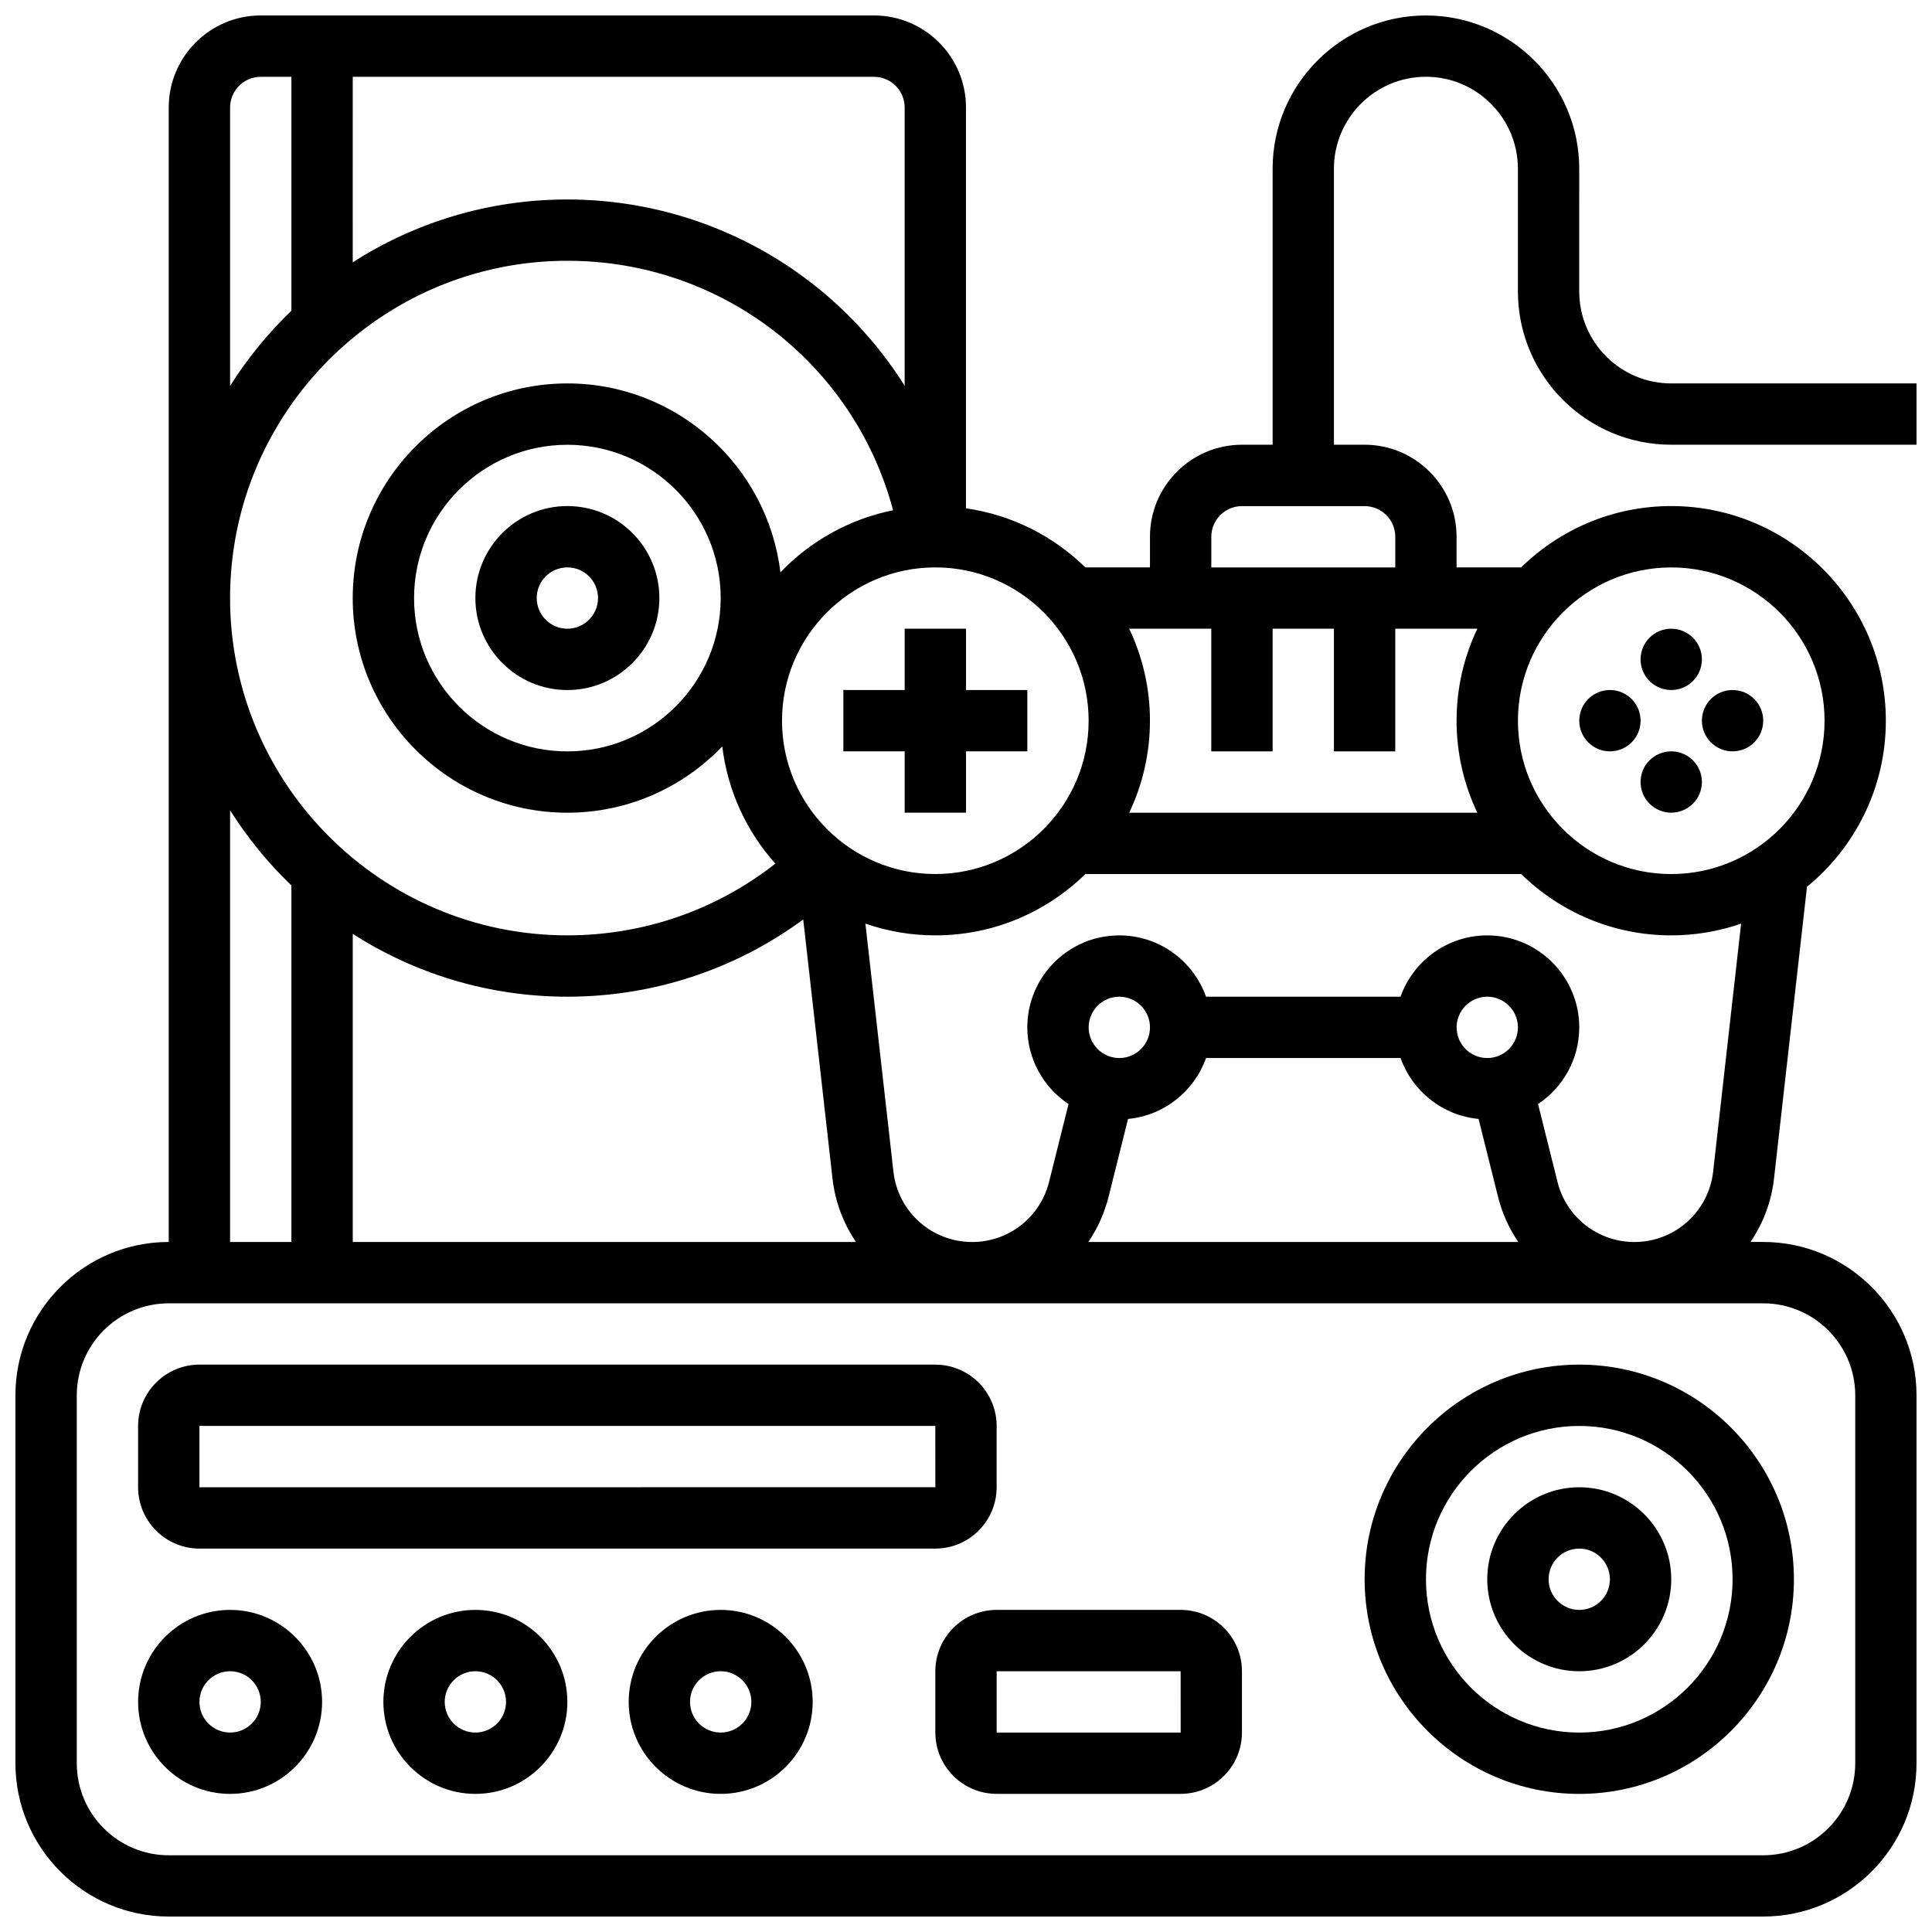 <?xml version="1.0" encoding="UTF-8"?>
<!-- Uploaded to: ICON Repo, www.iconrepo.com, Generator: ICON Repo Mixer Tools -->
<svg width="800px" height="800px" version="1.1" viewBox="144 144 512 512" xmlns="http://www.w3.org/2000/svg">
 <defs>
  <clipPath id="a">
   <path d="m148.09 148.09h503.81v503.81h-503.81z"/>
  </clipPath>
 </defs>
 <path d="m196.85 554.39h195.02c8.961 0 16.25-7.293 16.25-16.25v-16.25c0-8.961-7.293-16.25-16.25-16.25l-195.02-0.004c-8.961 0-16.25 7.293-16.25 16.25v16.25c0 8.965 7.289 16.254 16.25 16.254zm0-32.504h195.02l0.012 16.25h-0.012l-195.02 0.004z"/>
 <path d="m204.98 570.64c-13.441 0-24.379 10.938-24.379 24.379 0 13.441 10.938 24.379 24.379 24.379 13.441 0 24.379-10.938 24.379-24.379-0.004-13.441-10.938-24.379-24.379-24.379zm0 32.504c-4.481 0-8.125-3.644-8.125-8.125 0-4.481 3.644-8.125 8.125-8.125 4.481 0 8.125 3.644 8.125 8.125 0 4.481-3.644 8.125-8.125 8.125z"/>
 <path d="m269.98 570.64c-13.441 0-24.379 10.938-24.379 24.379 0 13.441 10.938 24.379 24.379 24.379s24.379-10.938 24.379-24.379c-0.004-13.441-10.938-24.379-24.379-24.379zm0 32.504c-4.481 0-8.125-3.644-8.125-8.125 0-4.481 3.644-8.125 8.125-8.125s8.125 3.644 8.125 8.125c0 4.481-3.644 8.125-8.125 8.125z"/>
 <path d="m334.99 570.64c-13.441 0-24.379 10.938-24.379 24.379 0 13.441 10.938 24.379 24.379 24.379 13.441 0 24.379-10.938 24.379-24.379-0.004-13.441-10.938-24.379-24.379-24.379zm0 32.504c-4.481 0-8.125-3.644-8.125-8.125 0-4.481 3.644-8.125 8.125-8.125 4.481 0 8.125 3.644 8.125 8.125 0 4.481-3.644 8.125-8.125 8.125z"/>
 <path d="m505.64 562.52c0 31.363 25.516 56.883 56.883 56.883 31.363 0 56.883-25.516 56.883-56.883 0-31.363-25.516-56.883-56.883-56.883-31.367 0-56.883 25.516-56.883 56.883zm97.512 0c0 22.402-18.227 40.629-40.629 40.629-22.402 0-40.629-18.227-40.629-40.629 0-22.402 18.227-40.629 40.629-40.629 22.402-0.004 40.629 18.223 40.629 40.629z"/>
 <path d="m538.14 562.52c0 13.441 10.938 24.379 24.379 24.379 13.441 0 24.379-10.938 24.379-24.379 0-13.441-10.938-24.379-24.379-24.379-13.441 0-24.379 10.938-24.379 24.379zm32.504 0c0 4.481-3.644 8.125-8.125 8.125s-8.125-3.644-8.125-8.125 3.644-8.125 8.125-8.125c4.481-0.004 8.125 3.644 8.125 8.125z"/>
 <path d="m294.36 278.11c-13.441 0-24.379 10.934-24.379 24.379 0 13.441 10.938 24.379 24.379 24.379s24.379-10.934 24.379-24.379c0-13.445-10.938-24.379-24.379-24.379zm0 32.504c-4.481 0-8.125-3.644-8.125-8.125s3.644-8.125 8.125-8.125 8.125 3.644 8.125 8.125c0.004 4.481-3.644 8.125-8.125 8.125z"/>
 <path d="m595.02 318.74c0 4.488-3.641 8.125-8.129 8.125s-8.125-3.637-8.125-8.125 3.637-8.125 8.125-8.125 8.129 3.637 8.129 8.125"/>
 <path d="m595.02 351.24c0 4.488-3.641 8.125-8.129 8.125s-8.125-3.637-8.125-8.125c0-4.488 3.637-8.125 8.125-8.125s8.129 3.637 8.129 8.125"/>
 <path d="m578.77 334.99c0 4.488-3.637 8.125-8.125 8.125s-8.125-3.637-8.125-8.125c0-4.488 3.637-8.129 8.125-8.129s8.125 3.641 8.125 8.129"/>
 <path d="m611.27 334.99c0 4.488-3.637 8.125-8.125 8.125-4.488 0-8.125-3.637-8.125-8.125 0-4.488 3.637-8.129 8.125-8.129 4.488 0 8.125 3.641 8.125 8.129"/>
 <path d="m383.75 310.61v16.25h-16.25v16.254h16.25v16.25h16.254v-16.25h16.25v-16.254h-16.25v-16.25z"/>
 <g clip-path="url(#a)">
  <path d="m586.89 261.86h65.008v-16.25h-65.008c-13.441 0-24.379-10.938-24.379-24.379l0.004-32.504c0-22.402-18.227-40.629-40.629-40.629s-40.629 18.227-40.629 40.629v73.133h-8.125c-13.441 0-24.379 10.938-24.379 24.379v8.125h-17.129c-8.43-8.25-19.406-13.906-31.629-15.66v-106.23c0-13.441-10.938-24.379-24.379-24.379h-162.52c-13.441 0-24.379 10.934-24.379 24.379v300.66c-22.402 0-40.629 18.227-40.629 40.629v97.512c0 22.402 18.227 40.629 40.629 40.629h422.55c22.402 0 40.629-18.227 40.629-40.629v-97.512c0-22.402-18.227-40.629-40.629-40.629h-3.375c3.324-4.871 5.539-10.586 6.242-16.816l8.738-77.312c12.746-10.438 20.898-26.289 20.898-44.012 0-31.363-25.516-56.883-56.883-56.883-15.461 0-29.492 6.207-39.754 16.25h-17.125v-8.125c0-13.441-10.938-24.379-24.379-24.379h-8.125v-73.133c0-13.441 10.938-24.379 24.379-24.379s24.379 10.938 24.379 24.379v32.504c-0.004 22.402 18.223 40.629 40.625 40.629zm-73.133 81.262v-32.504h21.75c-3.523 7.394-5.5 15.656-5.5 24.379 0 8.719 1.977 16.984 5.5 24.379h-92.258c3.523-7.394 5.5-15.656 5.5-24.379 0-8.719-1.977-16.984-5.5-24.379h21.754v32.504h16.25v-32.504h16.25v32.504zm-81.258-8.125c0 22.402-18.227 40.629-40.629 40.629s-40.629-18.227-40.629-40.629c0-22.402 18.227-40.629 40.629-40.629 22.402-0.004 40.629 18.223 40.629 40.629zm-138.14-121.89c40.953 0 75.984 27.336 86.32 66.117-11.617 2.328-21.961 8.211-29.863 16.457-3.371-28.16-27.395-50.07-56.457-50.07-31.363 0-56.883 25.516-56.883 56.883 0 31.363 25.516 56.883 56.883 56.883 16.125 0 30.691-6.754 41.051-17.57 1.422 11.852 6.492 22.594 14.066 31.062-15.68 12.312-34.953 19.008-55.117 19.008-49.285 0-89.387-40.098-89.387-89.387 0.004-49.285 40.102-89.383 89.387-89.383zm0 130.02c-22.402 0-40.629-18.227-40.629-40.629 0-22.402 18.227-40.629 40.629-40.629s40.629 18.227 40.629 40.629c0.004 22.402-18.223 40.629-40.629 40.629zm0 65.008c22.711 0 44.465-7.195 62.504-20.469l7.758 68.664c0.703 6.227 2.918 11.945 6.242 16.816l-133.38-0.004v-81.664c16.43 10.539 35.953 16.656 56.879 16.656zm89.387-235.65v73.738c-5.641-8.953-12.637-17.09-20.801-24.066-19.086-16.312-43.445-25.297-68.586-25.297-20.926 0-40.453 6.117-56.883 16.656l0.004-49.16h138.14c4.481 0 8.125 3.648 8.125 8.129zm-178.77 0c0-4.481 3.644-8.125 8.125-8.125h8.125v61.988c-6.188 5.945-11.652 12.633-16.25 19.918zm0 186.25c4.602 7.285 10.066 13.977 16.25 19.918v94.492h-16.25zm430.68 155.04v97.512c0 13.441-10.938 24.379-24.379 24.379h-422.55c-13.441 0-24.379-10.938-24.379-24.379v-97.512c0-13.441 10.938-24.379 24.379-24.379h422.55c13.441 0 24.379 10.938 24.379 24.379zm-203.15-97.512c0-4.481 3.644-8.125 8.125-8.125 4.481 0 8.125 3.644 8.125 8.125s-3.644 8.125-8.125 8.125c-4.481 0-8.125-3.644-8.125-8.125zm10.434 24.266c9.582-0.906 17.562-7.379 20.672-16.141h51.551c3.109 8.762 11.09 15.234 20.672 16.141l5.164 20.652c1.094 4.375 2.938 8.402 5.363 11.961l-113.95 0.004c2.426-3.562 4.269-7.586 5.363-11.961zm95.203-16.141c-4.481 0-8.125-3.644-8.125-8.125s3.644-8.125 8.125-8.125 8.125 3.644 8.125 8.125-3.644 8.125-8.125 8.125zm59.855 30.117c-1.203 10.625-10.172 18.641-20.867 18.641-9.652 0-18.027-6.539-20.371-15.906l-5.164-20.66c6.578-4.371 10.922-11.844 10.922-20.316 0-13.441-10.938-24.379-24.379-24.379-10.594 0-19.625 6.793-22.98 16.25h-51.551c-3.356-9.457-12.387-16.25-22.98-16.25-13.441 0-24.379 10.938-24.379 24.379 0 8.473 4.348 15.945 10.922 20.316l-5.164 20.66c-2.344 9.363-10.719 15.906-20.371 15.906-10.695 0-19.664-8.012-20.863-18.641l-7.43-65.734c5.816 2.008 12.047 3.113 18.531 3.113 15.461 0 29.492-6.207 39.754-16.25h115.51c10.262 10.043 24.293 16.25 39.754 16.25 6.484 0 12.715-1.105 18.527-3.113zm-11.102-160.13c22.402 0 40.629 18.227 40.629 40.629 0 22.402-18.227 40.629-40.629 40.629-22.402 0-40.629-18.227-40.629-40.629 0-22.402 18.227-40.629 40.629-40.629zm-73.133-8.125v8.125h-48.754v-8.125c0-4.481 3.644-8.125 8.125-8.125h32.504c4.481 0 8.125 3.644 8.125 8.125z"/>
 </g>
 <path d="m456.88 570.64h-48.754c-8.961 0-16.25 7.293-16.25 16.25v16.25c0 8.961 7.293 16.25 16.25 16.25h48.754c8.961 0 16.25-7.293 16.25-16.25v-16.25c0.004-8.961-7.289-16.25-16.25-16.25zm0 32.504h-48.754v-16.25h48.754l0.012 16.25h-0.012z"/>
</svg>